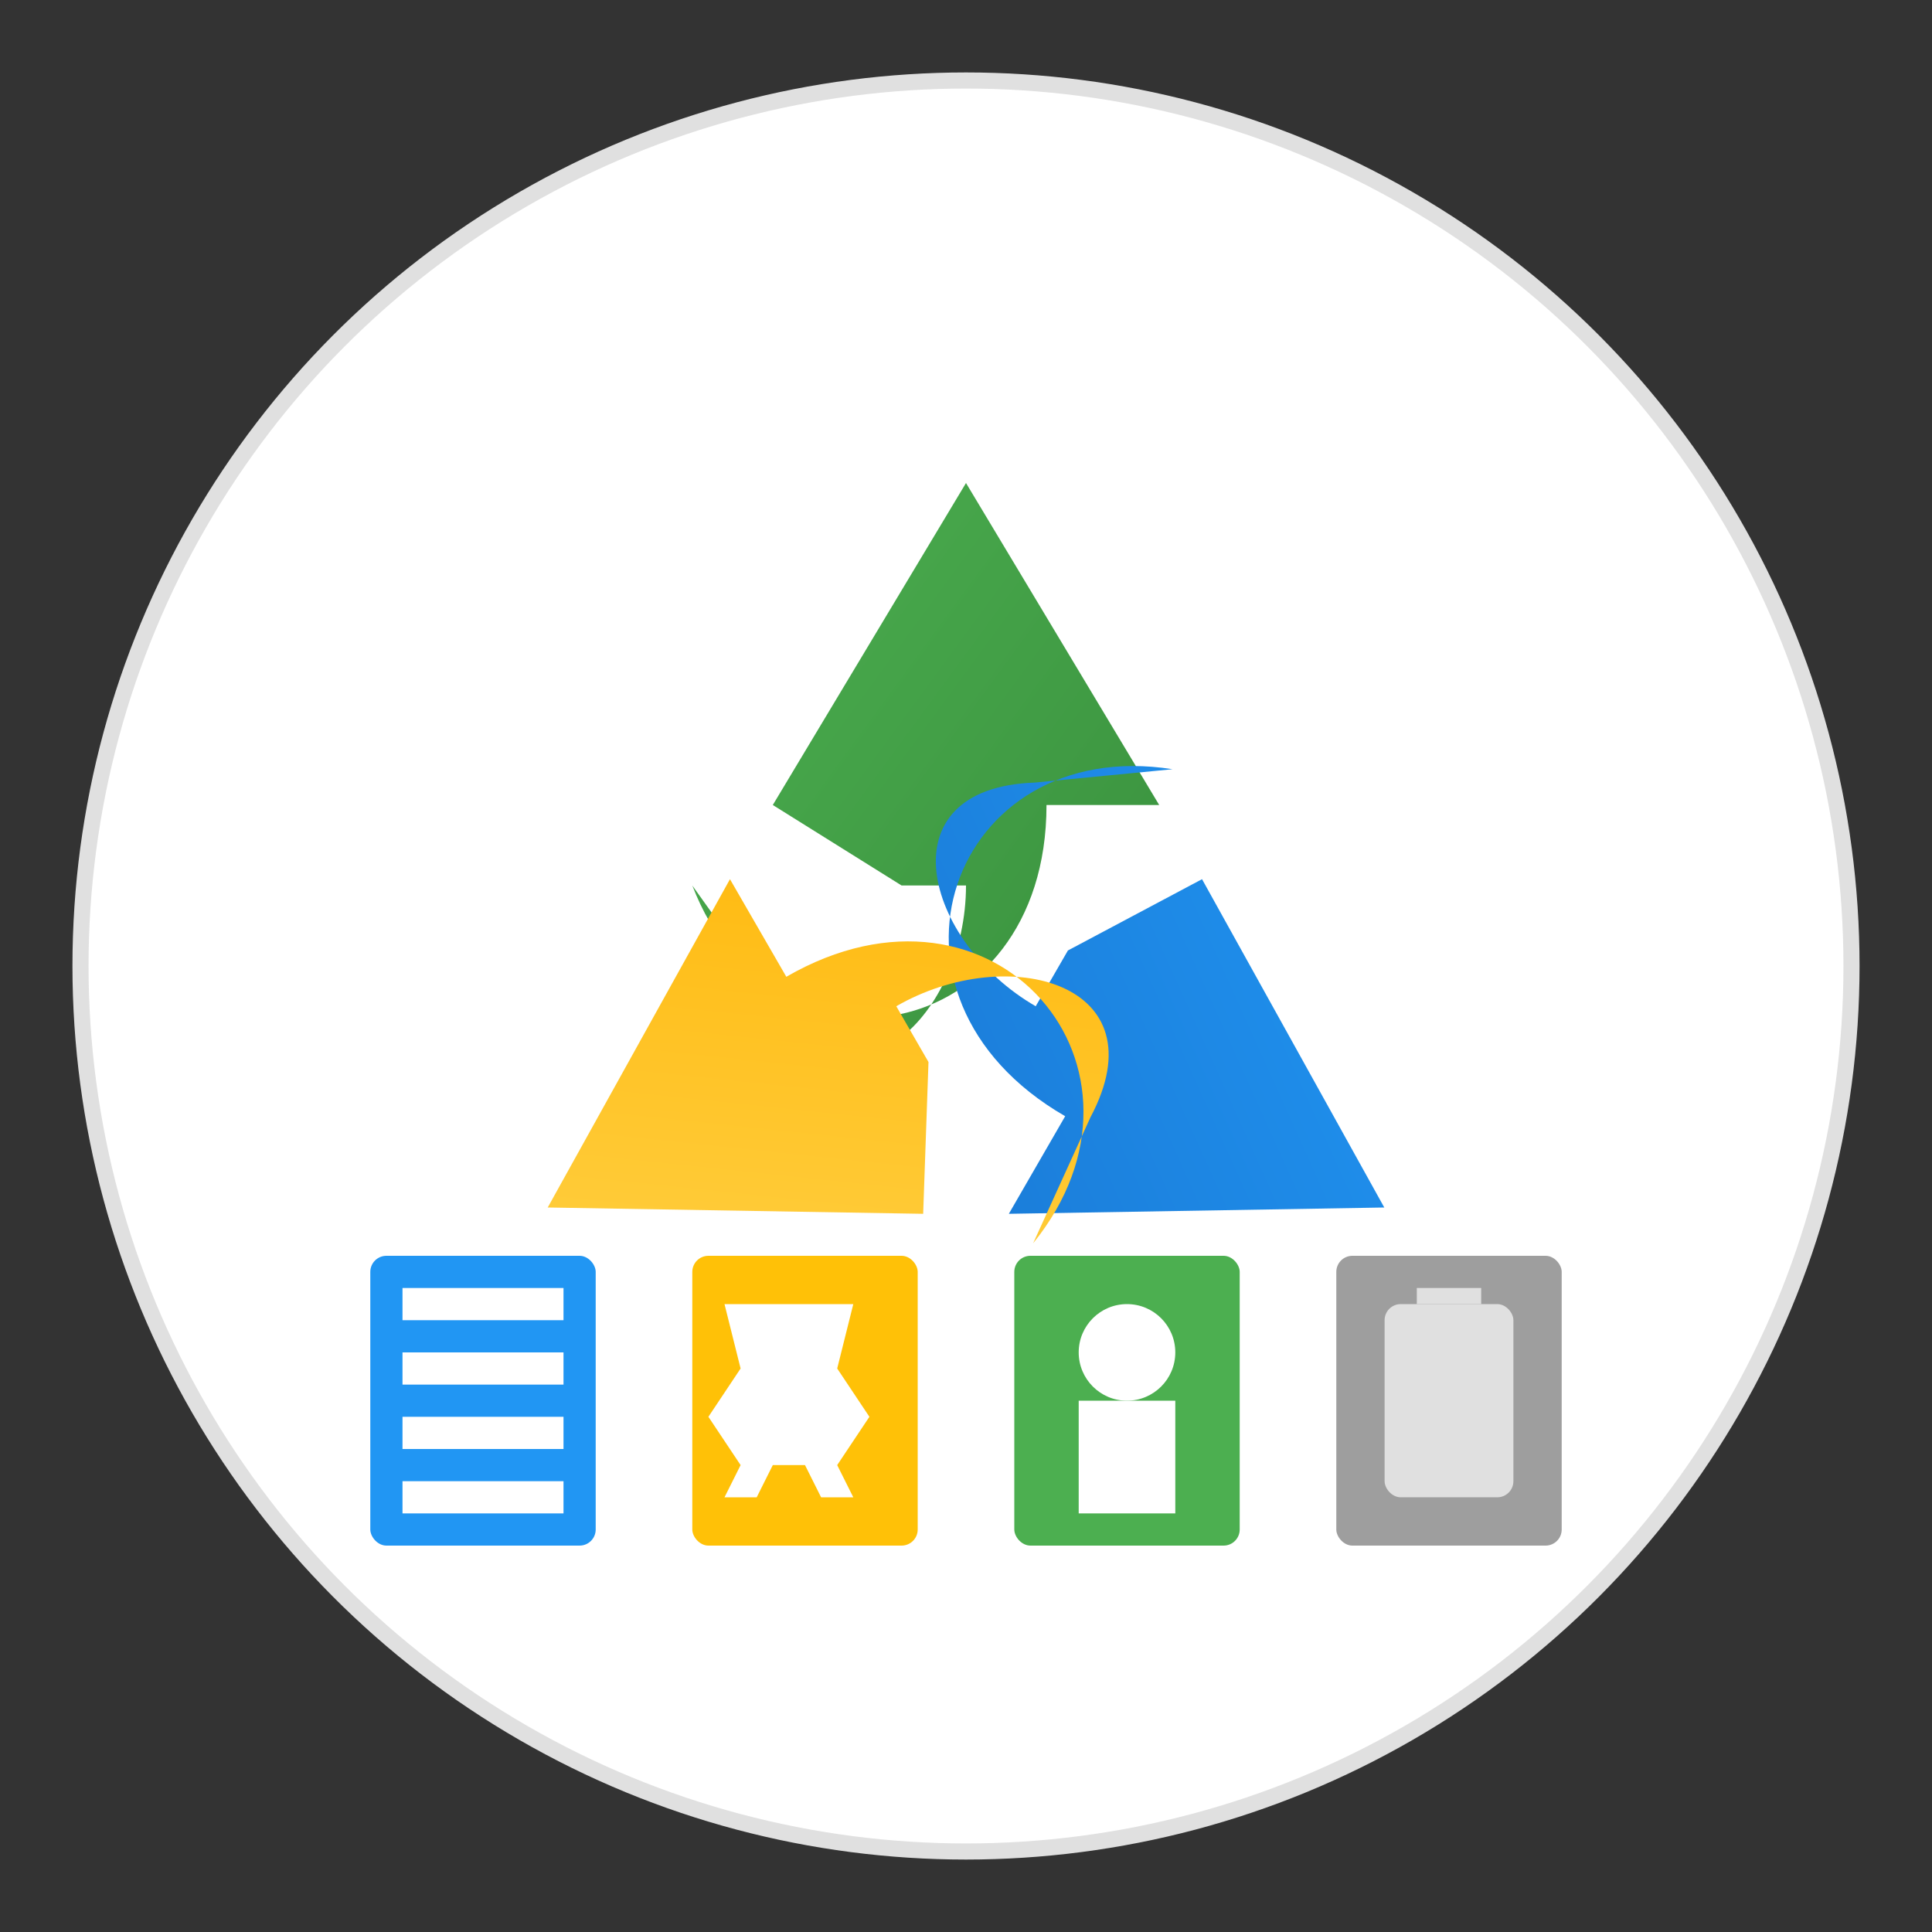 <svg xmlns="http://www.w3.org/2000/svg" width="120" height="120" viewBox="0 0 120 120">
  <rect x="0" y="0" width="120" height="120" fill="#333333" stroke="none"/>
  <defs>
    <linearGradient id="greenGradient" x1="0%" y1="0%" x2="100%" y2="100%">
      <stop offset="0%" stop-color="#4caf50" />
      <stop offset="100%" stop-color="#388e3c" />
    </linearGradient>
    <linearGradient id="blueGradient" x1="0%" y1="0%" x2="100%" y2="100%">
      <stop offset="0%" stop-color="#2196f3" />
      <stop offset="100%" stop-color="#1976d2" />
    </linearGradient>
    <linearGradient id="yellowGradient" x1="0%" y1="0%" x2="100%" y2="100%">
      <stop offset="0%" stop-color="#ffd54f" />
      <stop offset="100%" stop-color="#ffb300" />
    </linearGradient>
  </defs>
  
  <!-- Main circle background -->
  <circle cx="60" cy="60" r="55" fill="white" stroke="#e0e0e0" stroke-width="1" />
  
  <!-- Large recycling symbol -->
  <g transform="translate(38, 30)">
    <!-- First arrow (green) -->
    <g transform="rotate(0, 22, 30)">
      <path d="M10,20 L22,0 L34,20 L27,20 C27,35 10,38 5,25 L10,32 C15,40 22,33 22,25 L18,25 L10,20 Z" fill="url(#greenGradient)" />
    </g>
    
    <!-- Second arrow (blue) -->
    <g transform="rotate(120, 22, 30)">
      <path d="M10,20 L22,0 L34,20 L27,20 C27,35 10,38 5,25 L10,32 C15,40 22,33 22,25 L18,25 L10,20 Z" fill="url(#blueGradient)" />
    </g>
    
    <!-- Third arrow (yellow) -->
    <g transform="rotate(240, 22, 30)">
      <path d="M10,20 L22,0 L34,20 L27,20 C27,35 10,38 5,25 L10,32 C15,40 22,33 22,25 L18,25 L10,20 Z" fill="url(#yellowGradient)" />
    </g>
  </g>
  
  <!-- Recyclable materials -->
  <g transform="translate(23, 78)">
    <!-- Paper (blue bin) -->
    <rect x="0" y="0" width="14" height="18" fill="#2196f3" rx="1" />
    <rect x="2" y="2" width="10" height="2" fill="white" />
    <rect x="2" y="6" width="10" height="2" fill="white" />
    <rect x="2" y="10" width="10" height="2" fill="white" />
    <rect x="2" y="14" width="10" height="2" fill="white" />
  </g>
  
  <g transform="translate(43, 78)">
    <!-- Plastic (yellow bin) -->
    <rect x="0" y="0" width="14" height="18" fill="#ffc107" rx="1" />
    <path d="M4,3 L10,3 L9,7 L11,10 L9,13 L10,15 L8,15 L7,13 L5,13 L4,15 L2,15 L3,13 L1,10 L3,7 L2,3 Z" fill="white" />
  </g>
  
  <g transform="translate(63, 78)">
    <!-- Glass (green bin) -->
    <rect x="0" y="0" width="14" height="18" fill="#4caf50" rx="1" />
    <circle cx="7" cy="6" r="3" fill="white" />
    <rect x="4" y="9" width="6" height="7" fill="white" />
  </g>
  
  <g transform="translate(83, 78)">
    <!-- Metal (grey bin) -->
    <rect x="0" y="0" width="14" height="18" fill="#9e9e9e" rx="1" />
    <rect x="3" y="3" width="8" height="12" fill="#e0e0e0" rx="1" />
    <rect x="5" y="2" width="4" height="1" fill="#e0e0e0" />
  </g>
</svg>
